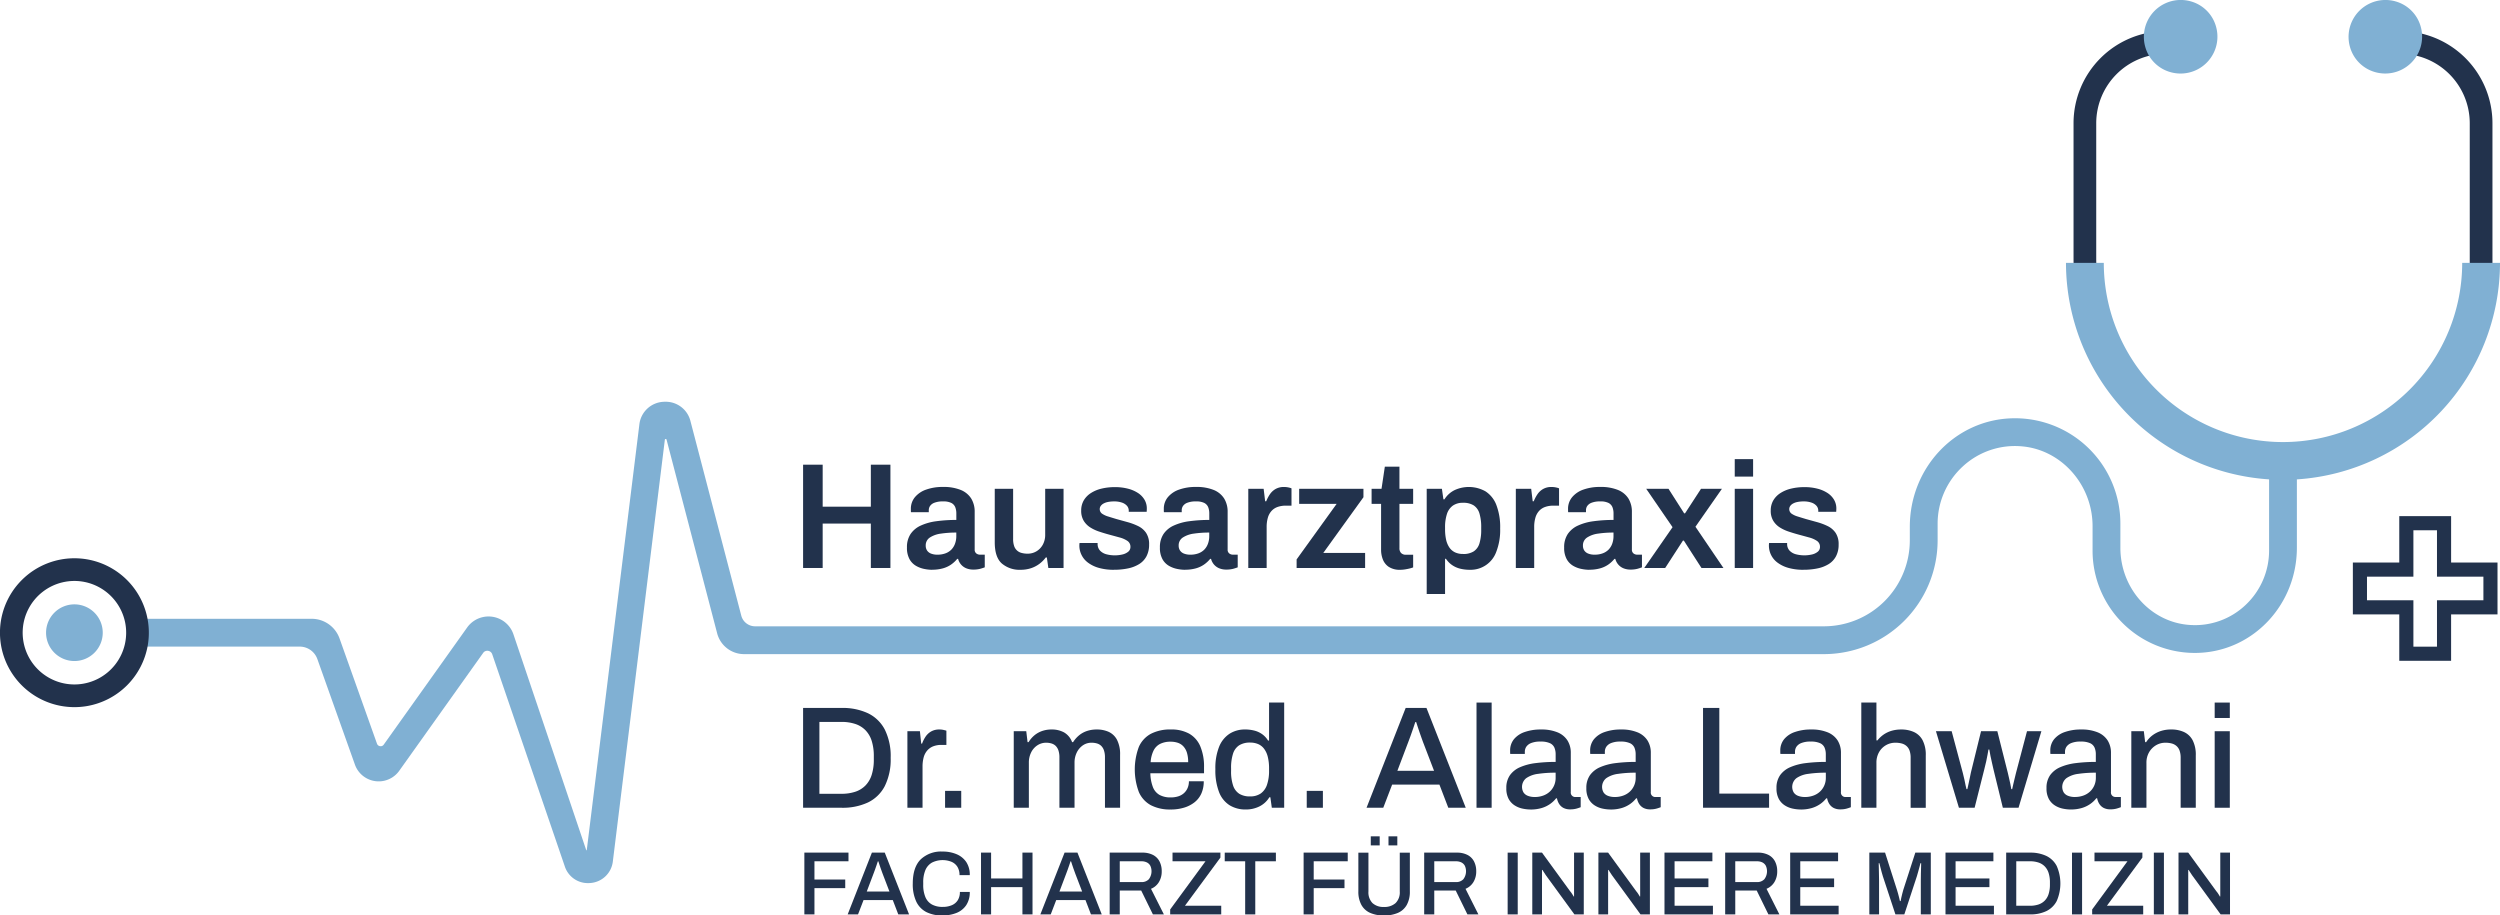 <svg xmlns="http://www.w3.org/2000/svg" xmlns:xlink="http://www.w3.org/1999/xlink" width="555.869" height="203.555" viewBox="0 0 555.869 203.555">
  <defs>
    <clipPath id="clip-path">
      <rect id="Rectangle_106" data-name="Rectangle 106" width="555.869" height="203.555" fill="none"/>
    </clipPath>
  </defs>
  <g id="Group_82" data-name="Group 82" transform="translate(0 0)">
    <path id="Path_250" data-name="Path 250" d="M91.774,76.069V53.1h4.353v9.339h10.711V53.1h4.353V76.069h-4.353V66.193H96.126v9.876Z" transform="translate(86.792 50.221)" fill="#22324c"/>
    <g id="Group_81" data-name="Group 81" transform="translate(0 0)">
      <g id="Group_80" data-name="Group 80" clip-path="url(#clip-path)">
        <path id="Path_251" data-name="Path 251" d="M109.2,74.061a8.929,8.929,0,0,1-1.691-.185,6.005,6.005,0,0,1-1.841-.685,3.909,3.909,0,0,1-1.455-1.488,5.173,5.173,0,0,1-.57-2.6,5.231,5.231,0,0,1,.8-2.994,5.449,5.449,0,0,1,2.261-1.876,12.035,12.035,0,0,1,3.481-.971,32.152,32.152,0,0,1,4.436-.284v-1.44a3.786,3.786,0,0,0-.235-1.374,1.854,1.854,0,0,0-.852-.953,3.878,3.878,0,0,0-1.858-.352,5.018,5.018,0,0,0-1.942.3,2.019,2.019,0,0,0-.971.735,1.692,1.692,0,0,0-.269.9v.469h-3.95a1.613,1.613,0,0,1-.033-.335v-.4a4,4,0,0,1,.9-2.609,5.64,5.64,0,0,1,2.512-1.691,10.8,10.8,0,0,1,3.714-.586,10.084,10.084,0,0,1,3.967.669,4.927,4.927,0,0,1,2.327,1.909,5.589,5.589,0,0,1,.769,3.012v8.3a1.043,1.043,0,0,0,.37.9,1.335,1.335,0,0,0,.8.269h1.072v2.812q-.336.134-.973.319a5.822,5.822,0,0,1-1.572.183,4.008,4.008,0,0,1-1.557-.284,3.068,3.068,0,0,1-1.156-.821,3.176,3.176,0,0,1-.669-1.271h-.2a6.7,6.7,0,0,1-1.356,1.255,6.029,6.029,0,0,1-1.841.852,8.809,8.809,0,0,1-2.428.3m1.239-3.347a4.958,4.958,0,0,0,1.792-.3,3.551,3.551,0,0,0,1.306-.837,3.675,3.675,0,0,0,.8-1.306,4.774,4.774,0,0,0,.286-1.673v-.8a22.951,22.951,0,0,0-3.4.233,5.887,5.887,0,0,0-2.479.872,2.063,2.063,0,0,0-.92,1.808,1.941,1.941,0,0,0,.284,1.053,1.861,1.861,0,0,0,.87.7,3.715,3.715,0,0,0,1.457.251" transform="translate(98.018 52.63)" fill="#22324c"/>
        <path id="Path_252" data-name="Path 252" d="M119.4,73.867a6.056,6.056,0,0,1-4.135-1.389q-1.591-1.386-1.59-4.736V55.857h4.084V67a4.75,4.75,0,0,0,.218,1.559,2.324,2.324,0,0,0,1.656,1.555,4.951,4.951,0,0,0,1.339.169,3.77,3.77,0,0,0,1.992-.537,3.855,3.855,0,0,0,1.407-1.488,4.464,4.464,0,0,0,.518-2.16V55.857h4.084V73.466h-3.38l-.335-2.343h-.235a7.138,7.138,0,0,1-1.422,1.422,6.528,6.528,0,0,1-1.874.971,7.355,7.355,0,0,1-2.327.35" transform="translate(107.506 52.825)" fill="#22324c"/>
        <path id="Path_253" data-name="Path 253" d="M131.044,74.045a12.063,12.063,0,0,1-3.347-.418,7.314,7.314,0,0,1-2.411-1.154,4.7,4.7,0,0,1-1.942-3.884,2.335,2.335,0,0,1,.018-.3c.01-.09.016-.156.016-.2H127.4v.269a2.125,2.125,0,0,0,.568,1.455,3.02,3.02,0,0,0,1.407.788,7.152,7.152,0,0,0,1.841.233,7.275,7.275,0,0,0,1.658-.185,3.181,3.181,0,0,0,1.306-.6,1.334,1.334,0,0,0,.519-1.088,1.536,1.536,0,0,0-.671-1.339,5.685,5.685,0,0,0-1.757-.771q-1.089-.3-2.327-.634-1.1-.3-2.208-.669a8.917,8.917,0,0,1-1.992-.938,4.587,4.587,0,0,1-1.44-1.473,4.237,4.237,0,0,1-.553-2.243,4.419,4.419,0,0,1,.57-2.276,4.855,4.855,0,0,1,1.574-1.623A7.606,7.606,0,0,1,128.266,56a12.525,12.525,0,0,1,2.979-.335,11.351,11.351,0,0,1,2.862.335,7.568,7.568,0,0,1,2.243.953,4.514,4.514,0,0,1,1.473,1.508,3.8,3.8,0,0,1,.52,1.957c0,.158-.006.313-.017.469s-.016.245-.016.269h-3.985v-.235a1.621,1.621,0,0,0-.385-1.088,2.6,2.6,0,0,0-1.1-.72,5.175,5.175,0,0,0-1.792-.269,6.632,6.632,0,0,0-1.4.134,3.337,3.337,0,0,0-.988.368,1.855,1.855,0,0,0-.586.537,1.241,1.241,0,0,0,.3,1.673,4.68,4.68,0,0,0,1.354.636q.855.269,1.858.57l2.477.685a13.686,13.686,0,0,1,2.362.887,4.554,4.554,0,0,1,1.757,1.506,4.468,4.468,0,0,1,.669,2.578,5.48,5.48,0,0,1-.586,2.627,4.537,4.537,0,0,1-1.64,1.741,7.647,7.647,0,0,1-2.477.953,14.873,14.873,0,0,1-3.1.3" transform="translate(116.65 52.646)" fill="#22324c"/>
        <path id="Path_254" data-name="Path 254" d="M138.106,74.061a8.929,8.929,0,0,1-1.691-.185,6,6,0,0,1-1.841-.685,3.909,3.909,0,0,1-1.455-1.488,5.173,5.173,0,0,1-.57-2.6,5.231,5.231,0,0,1,.8-2.994,5.449,5.449,0,0,1,2.261-1.876,12.034,12.034,0,0,1,3.481-.971,32.153,32.153,0,0,1,4.436-.284v-1.44a3.787,3.787,0,0,0-.235-1.374,1.855,1.855,0,0,0-.852-.953,3.878,3.878,0,0,0-1.858-.352,5.018,5.018,0,0,0-1.942.3,2.019,2.019,0,0,0-.971.735,1.692,1.692,0,0,0-.269.9v.469h-3.95a1.613,1.613,0,0,1-.033-.335v-.4a4,4,0,0,1,.9-2.609,5.64,5.64,0,0,1,2.512-1.691,10.8,10.8,0,0,1,3.714-.586,10.084,10.084,0,0,1,3.967.669,4.927,4.927,0,0,1,2.327,1.909,5.59,5.59,0,0,1,.771,3.012v8.3a1.042,1.042,0,0,0,.368.9,1.335,1.335,0,0,0,.8.269h1.072v2.812q-.336.134-.973.319a5.822,5.822,0,0,1-1.572.183,4.008,4.008,0,0,1-1.557-.284,3.068,3.068,0,0,1-1.156-.821,3.175,3.175,0,0,1-.669-1.271h-.2a6.7,6.7,0,0,1-1.356,1.255,6.029,6.029,0,0,1-1.841.852,8.808,8.808,0,0,1-2.428.3m1.239-3.347a4.958,4.958,0,0,0,1.792-.3,3.551,3.551,0,0,0,1.306-.837,3.674,3.674,0,0,0,.8-1.306,4.775,4.775,0,0,0,.286-1.673v-.8a22.951,22.951,0,0,0-3.4.233,5.887,5.887,0,0,0-2.479.872,2.063,2.063,0,0,0-.92,1.808,1.941,1.941,0,0,0,.284,1.053,1.861,1.861,0,0,0,.87.7,3.715,3.715,0,0,0,1.457.251" transform="translate(125.354 52.63)" fill="#22324c"/>
        <path id="Path_255" data-name="Path 255" d="M142.648,73.661V56.052h3.415l.335,2.778h.235a8.166,8.166,0,0,1,.819-1.557,3.831,3.831,0,0,1,1.255-1.171,3.644,3.644,0,0,1,1.876-.451,4.623,4.623,0,0,1,.988.1,4.087,4.087,0,0,1,.685.2V59.8h-1.237a5.47,5.47,0,0,0-1.843.286,3.292,3.292,0,0,0-1.354.885A3.764,3.764,0,0,0,147,62.48a7.414,7.414,0,0,0-.269,2.107v9.073Z" transform="translate(134.905 52.63)" fill="#22324c"/>
        <path id="Path_256" data-name="Path 256" d="M148.171,73.466V71.557l8.9-12.351h-8.334V55.857h14.293v1.876L154.1,70.117h9.3v3.349Z" transform="translate(140.129 52.825)" fill="#22324c"/>
        <path id="Path_257" data-name="Path 257" d="M163.133,76.258a4.446,4.446,0,0,1-2.578-.652,3.521,3.521,0,0,1-1.323-1.675,5.9,5.9,0,0,1-.383-2.092V61.6h-2.109V58.249h2.208l.737-4.921h3.247v4.921h3.047V61.6h-3.047v9.841a1.5,1.5,0,0,0,.368,1.088,1.459,1.459,0,0,0,1.105.385h1.574v2.812a6.372,6.372,0,0,1-.821.251c-.323.078-.665.144-1.021.2a6.654,6.654,0,0,1-1,.082" transform="translate(148.231 50.433)" fill="#22324c"/>
        <path id="Path_258" data-name="Path 258" d="M163.037,79.451v-23.4h3.38l.335,2.343h.233a5.548,5.548,0,0,1,2.276-2.057,7.55,7.55,0,0,1,6.847.282,6.247,6.247,0,0,1,2.409,3.014,13.736,13.736,0,0,1,.854,5.255,13.333,13.333,0,0,1-.87,5.189,6.047,6.047,0,0,1-5.892,3.983,8.635,8.635,0,0,1-2.21-.267,5.4,5.4,0,0,1-1.773-.821,5.164,5.164,0,0,1-1.308-1.356h-.2v7.833Zm8.067-8.9a4.287,4.287,0,0,0,2.393-.588,3.233,3.233,0,0,0,1.273-1.79,10.234,10.234,0,0,0,.385-3.045v-.471a10.544,10.544,0,0,0-.385-3.1,3.244,3.244,0,0,0-1.273-1.808,4.288,4.288,0,0,0-2.393-.586,3.788,3.788,0,0,0-2.261.636,3.667,3.667,0,0,0-1.306,1.858,9.344,9.344,0,0,0-.418,2.994v.4a10.6,10.6,0,0,0,.234,2.327,5,5,0,0,0,.722,1.724,3.206,3.206,0,0,0,1.237,1.072,4.072,4.072,0,0,0,1.792.368" transform="translate(154.187 52.63)" fill="#22324c"/>
        <path id="Path_259" data-name="Path 259" d="M173.222,73.661V56.052h3.413l.337,2.778h.233a8.176,8.176,0,0,1,.821-1.557,3.794,3.794,0,0,1,1.255-1.171,3.639,3.639,0,0,1,1.876-.451,4.6,4.6,0,0,1,.987.1,4.119,4.119,0,0,1,.687.2V59.8h-1.239a5.466,5.466,0,0,0-1.841.286,3.287,3.287,0,0,0-1.356.885,3.787,3.787,0,0,0-.821,1.508,7.414,7.414,0,0,0-.268,2.107v9.073Z" transform="translate(163.819 52.63)" fill="#22324c"/>
        <path id="Path_260" data-name="Path 260" d="M184.3,74.061a8.877,8.877,0,0,1-1.689-.185,5.968,5.968,0,0,1-1.841-.685,3.9,3.9,0,0,1-1.457-1.488,5.174,5.174,0,0,1-.568-2.6,5.23,5.23,0,0,1,.8-2.994,5.462,5.462,0,0,1,2.261-1.876,12.035,12.035,0,0,1,3.481-.971,32.153,32.153,0,0,1,4.436-.284v-1.44a3.787,3.787,0,0,0-.235-1.374,1.855,1.855,0,0,0-.852-.953,3.873,3.873,0,0,0-1.858-.352,5.036,5.036,0,0,0-1.944.3,2.022,2.022,0,0,0-.969.735,1.689,1.689,0,0,0-.267.9v.469h-3.952a1.762,1.762,0,0,1-.035-.335v-.4a3.982,3.982,0,0,1,.907-2.609,5.622,5.622,0,0,1,2.51-1.691,10.8,10.8,0,0,1,3.714-.586,10.084,10.084,0,0,1,3.967.669,4.927,4.927,0,0,1,2.327,1.909,5.607,5.607,0,0,1,.77,3.012v8.3a1.042,1.042,0,0,0,.368.9,1.335,1.335,0,0,0,.8.269h1.07v2.812q-.336.134-.971.319a5.822,5.822,0,0,1-1.572.183,4.008,4.008,0,0,1-1.557-.284,3.045,3.045,0,0,1-1.154-.821,3.128,3.128,0,0,1-.669-1.271h-.2a6.756,6.756,0,0,1-1.356,1.255,6.029,6.029,0,0,1-1.841.852,8.808,8.808,0,0,1-2.428.3m1.239-3.347a4.958,4.958,0,0,0,1.792-.3,3.551,3.551,0,0,0,1.306-.837,3.706,3.706,0,0,0,.8-1.306,4.819,4.819,0,0,0,.284-1.673v-.8a22.979,22.979,0,0,0-3.4.233,5.868,5.868,0,0,0-2.475.872,2.063,2.063,0,0,0-.92,1.808,1.94,1.94,0,0,0,.282,1.053,1.857,1.857,0,0,0,.872.7,3.705,3.705,0,0,0,1.455.251" transform="translate(169.042 52.63)" fill="#22324c"/>
        <path id="Path_261" data-name="Path 261" d="M187.9,73.466l6.292-9.073-5.859-8.536h4.956l3.481,5.456h.2l3.547-5.456h4.654l-5.89,8.437,6.224,9.172h-4.886L196.7,67.374h-.2l-3.95,6.092Z" transform="translate(177.698 52.825)" fill="#22324c"/>
        <path id="Path_262" data-name="Path 262" d="M198.238,52.467h4.082v3.884h-4.082Zm0,6.6h4.082V76.672h-4.082Z" transform="translate(187.478 49.619)" fill="#22324c"/>
        <path id="Path_263" data-name="Path 263" d="M209.842,74.045a12.063,12.063,0,0,1-3.347-.418,7.351,7.351,0,0,1-2.411-1.154,4.691,4.691,0,0,1-1.942-3.884,2.035,2.035,0,0,1,.017-.3c.01-.09.016-.156.016-.2h4.016v.269a2.136,2.136,0,0,0,.57,1.455,3.011,3.011,0,0,0,1.407.788,7.436,7.436,0,0,0,3.5.049,3.177,3.177,0,0,0,1.308-.6,1.334,1.334,0,0,0,.519-1.088,1.539,1.539,0,0,0-.669-1.339,5.719,5.719,0,0,0-1.759-.771q-1.086-.3-2.327-.634-1.1-.3-2.208-.669a8.917,8.917,0,0,1-1.992-.938,4.581,4.581,0,0,1-1.438-1.473,4.219,4.219,0,0,1-.553-2.243,4.418,4.418,0,0,1,.568-2.276,4.854,4.854,0,0,1,1.574-1.623A7.586,7.586,0,0,1,207.064,56a12.525,12.525,0,0,1,2.979-.335A11.351,11.351,0,0,1,212.9,56a7.567,7.567,0,0,1,2.243.953,4.514,4.514,0,0,1,1.473,1.508,3.8,3.8,0,0,1,.52,1.957c0,.158-.006.313-.018.469s-.016.245-.016.269h-3.985v-.235a1.621,1.621,0,0,0-.385-1.088,2.6,2.6,0,0,0-1.1-.72,5.175,5.175,0,0,0-1.792-.269,6.633,6.633,0,0,0-1.4.134,3.337,3.337,0,0,0-.988.368,1.834,1.834,0,0,0-.586.537,1.241,1.241,0,0,0,.3,1.673,4.669,4.669,0,0,0,1.356.636q.852.269,1.856.57l2.477.685a13.625,13.625,0,0,1,2.362.887,4.54,4.54,0,0,1,1.757,1.506,4.468,4.468,0,0,1,.669,2.578,5.457,5.457,0,0,1-.586,2.627,4.537,4.537,0,0,1-1.64,1.741,7.646,7.646,0,0,1-2.477.953,14.859,14.859,0,0,1-3.1.3" transform="translate(191.171 52.646)" fill="#22324c"/>
        <path id="Path_264" data-name="Path 264" d="M91.918,111.17V97.435h9.81v1.922H94.162v4.065h6.845v1.9H94.162v5.845Z" transform="translate(86.929 92.146)" fill="#22324c"/>
        <path id="Path_265" data-name="Path 265" d="M96.868,111.17l5.384-13.735h2.864l5.405,13.735h-2.4l-1.22-3.183h-6.506L99.17,111.17Zm4.244-5.086h5.045l-1.541-4.024c-.041-.121-.1-.286-.181-.5s-.163-.448-.251-.7-.173-.512-.261-.771-.161-.5-.23-.712h-.119c-.082.255-.181.555-.3.9s-.237.681-.35,1-.21.58-.29.78Z" transform="translate(91.61 92.146)" fill="#22324c"/>
        <path id="Path_266" data-name="Path 266" d="M110.913,111.525a7.792,7.792,0,0,1-3.572-.751,5.029,5.029,0,0,1-2.253-2.331,9.074,9.074,0,0,1-.78-4.024q0-3.6,1.751-5.357a6.588,6.588,0,0,1,4.874-1.751,7.865,7.865,0,0,1,3.094.58,4.851,4.851,0,0,1,2.162,1.732,5.07,5.07,0,0,1,.792,2.932H114.7a3.422,3.422,0,0,0-.461-1.841,2.877,2.877,0,0,0-1.311-1.121,5.343,5.343,0,0,0-4.345.169,3.467,3.467,0,0,0-1.461,1.652,6.932,6.932,0,0,0-.49,2.8v.44a6.916,6.916,0,0,0,.49,2.8,3.355,3.355,0,0,0,1.453,1.632,4.866,4.866,0,0,0,2.382.531,5.08,5.08,0,0,0,2.022-.372,2.874,2.874,0,0,0,1.331-1.111,3.373,3.373,0,0,0,.471-1.841h2.2a5.111,5.111,0,0,1-.792,2.942,4.692,4.692,0,0,1-2.162,1.722,8.169,8.169,0,0,1-3.113.56" transform="translate(98.645 92.03)" fill="#22324c"/>
        <path id="Path_267" data-name="Path 267" d="M112.106,111.17V97.435h2.243v5.748h6.966V97.435h2.243V111.17h-2.243V105.1h-6.966v6.067Z" transform="translate(106.02 92.146)" fill="#22324c"/>
        <path id="Path_268" data-name="Path 268" d="M118.887,111.17l5.384-13.735h2.864l5.405,13.735h-2.4l-1.22-3.183h-6.506l-1.222,3.183Zm4.244-5.086h5.045l-1.541-4.024c-.041-.121-.1-.286-.181-.5s-.163-.448-.251-.7-.173-.512-.261-.771-.161-.5-.23-.712h-.119c-.082.255-.181.555-.3.9s-.237.681-.35,1-.21.58-.29.78Z" transform="translate(112.434 92.146)" fill="#22324c"/>
        <path id="Path_269" data-name="Path 269" d="M126.808,111.17V97.435h7.228a5.057,5.057,0,0,1,2.422.521,3.387,3.387,0,0,1,1.44,1.451,4.663,4.663,0,0,1,.483,2.171,4.533,4.533,0,0,1-.623,2.4,3.666,3.666,0,0,1-1.761,1.5l2.862,5.685h-2.442l-2.6-5.306h-4.765v5.306Zm2.243-7.187h4.8a2.163,2.163,0,0,0,1.671-.64,2.929,2.929,0,0,0,.331-2.973,1.751,1.751,0,0,0-.761-.751,2.676,2.676,0,0,0-1.241-.261h-4.8Z" transform="translate(119.925 92.146)" fill="#22324c"/>
        <path id="Path_270" data-name="Path 270" d="M133.723,111.17v-1.1l7.849-10.711h-7.328V97.435h10.649v1.1l-7.886,10.709h8.067v1.922Z" transform="translate(126.464 92.146)" fill="#22324c"/>
        <path id="Path_271" data-name="Path 271" d="M144.5,111.17V99.357h-4.545V97.435H151.33v1.922h-4.584V111.17Z" transform="translate(132.361 92.146)" fill="#22324c"/>
        <path id="Path_272" data-name="Path 272" d="M148.971,111.17V97.435h9.81v1.922h-7.567v4.065h6.845v1.9h-6.845v5.845Z" transform="translate(140.885 92.146)" fill="#22324c"/>
        <path id="Path_273" data-name="Path 273" d="M160.912,113.17a7.451,7.451,0,0,1-3.043-.57,4.121,4.121,0,0,1-1.961-1.773,6.089,6.089,0,0,1-.681-3.043V99.2h2.241v8.649a3.39,3.39,0,0,0,.9,2.563,3.534,3.534,0,0,0,2.543.862,3.67,3.67,0,0,0,2.592-.862,3.322,3.322,0,0,0,.932-2.563V99.2h2.241v8.588a6.026,6.026,0,0,1-.691,3.043A4.161,4.161,0,0,1,164,112.6a7.628,7.628,0,0,1-3.092.57m-2.922-17.6h1.983v2.022H157.99Zm3.942,0h1.961v2.022h-1.961Z" transform="translate(146.801 90.385)" fill="#22324c"/>
        <path id="Path_274" data-name="Path 274" d="M162.749,111.17V97.435h7.226a5.052,5.052,0,0,1,2.422.521,3.392,3.392,0,0,1,1.442,1.451,4.664,4.664,0,0,1,.481,2.171,4.533,4.533,0,0,1-.621,2.4,3.674,3.674,0,0,1-1.761,1.5l2.862,5.685h-2.442l-2.6-5.306H164.99v5.306Zm2.241-7.187h4.8a2.16,2.16,0,0,0,1.671-.64,2.936,2.936,0,0,0,.333-2.973,1.761,1.761,0,0,0-.761-.751,2.685,2.685,0,0,0-1.243-.261h-4.8Z" transform="translate(153.915 92.146)" fill="#22324c"/>
        <rect id="Rectangle_100" data-name="Rectangle 100" width="2.241" height="13.735" transform="translate(335.222 189.581)" fill="#22324c"/>
        <path id="Path_275" data-name="Path 275" d="M175.1,111.17V97.435h2.162l6.267,8.61a2.757,2.757,0,0,1,.27.34c.1.148.195.294.288.44a2.758,2.758,0,0,1,.2.36h.1v-9.75h2.162V111.17h-2.082l-6.347-8.709c-.107-.16-.239-.364-.4-.611s-.28-.436-.36-.57h-.1v9.89Z" transform="translate(165.6 92.146)" fill="#22324c"/>
        <path id="Path_276" data-name="Path 276" d="M182.658,111.17V97.435h2.162l6.267,8.61a2.76,2.76,0,0,1,.27.34c.1.148.195.294.288.44a3.08,3.08,0,0,1,.2.36h.1v-9.75h2.162V111.17h-2.082l-6.347-8.709c-.107-.16-.239-.364-.4-.611s-.28-.436-.36-.57h-.1v9.89Z" transform="translate(172.743 92.146)" fill="#22324c"/>
        <path id="Path_277" data-name="Path 277" d="M190.21,111.17V97.435h10.651v1.922h-8.409v3.825h7.526v1.92h-7.526v4.144h8.528v1.922Z" transform="translate(179.885 92.146)" fill="#22324c"/>
        <path id="Path_278" data-name="Path 278" d="M197.145,111.17V97.435h7.226a5.052,5.052,0,0,1,2.422.521,3.392,3.392,0,0,1,1.442,1.451,4.664,4.664,0,0,1,.481,2.171,4.533,4.533,0,0,1-.621,2.4,3.674,3.674,0,0,1-1.761,1.5l2.862,5.685h-2.442l-2.6-5.306h-4.765v5.306Zm2.241-7.187h4.8a2.16,2.16,0,0,0,1.671-.64,2.937,2.937,0,0,0,.333-2.973,1.762,1.762,0,0,0-.761-.751,2.685,2.685,0,0,0-1.243-.261h-4.8Z" transform="translate(186.444 92.146)" fill="#22324c"/>
        <path id="Path_279" data-name="Path 279" d="M204.573,111.17V97.435h10.651v1.922h-8.409v3.825h7.526v1.92h-7.526v4.144h8.53v1.922Z" transform="translate(193.469 92.146)" fill="#22324c"/>
        <path id="Path_280" data-name="Path 280" d="M213.618,111.17V97.435h3.5l2.662,8.33c.078.241.16.514.239.821s.158.6.23.879.13.527.171.741h.16c.027-.2.074-.44.14-.72s.138-.574.21-.881.15-.593.23-.86l2.685-8.31h3.442V111.17h-2.222v-7.528q0-.759.019-1.582t.041-1.461c.014-.426.019-.7.019-.821h-.16c-.027.148-.09.4-.191.751s-.2.732-.309,1.13-.208.749-.3,1.043L221.4,111.17h-1.981l-2.784-8.448c-.08-.253-.167-.555-.261-.9s-.185-.7-.28-1.06-.173-.689-.239-.983H215.7c.014.321.023.716.031,1.181s.018.938.029,1.413.021.9.021,1.271v7.528Z" transform="translate(202.023 92.146)" fill="#22324c"/>
        <path id="Path_281" data-name="Path 281" d="M222.322,111.17V97.435h10.651v1.922h-8.409v3.825h7.526v1.92h-7.526v4.144h8.53v1.922Z" transform="translate(210.254 92.146)" fill="#22324c"/>
        <path id="Path_282" data-name="Path 282" d="M229.256,111.17V97.435h5.306a8.228,8.228,0,0,1,3.623.732,5.109,5.109,0,0,1,2.312,2.241,9.729,9.729,0,0,1,0,7.779,5.1,5.1,0,0,1-2.312,2.251,8.2,8.2,0,0,1-3.623.732Zm2.241-1.922h3.043a5.911,5.911,0,0,0,1.891-.28,3.484,3.484,0,0,0,1.4-.862,3.672,3.672,0,0,0,.862-1.471,6.868,6.868,0,0,0,.292-2.113V104.1a6.938,6.938,0,0,0-.292-2.133,3.694,3.694,0,0,0-.862-1.473,3.48,3.48,0,0,0-1.4-.86,5.911,5.911,0,0,0-1.891-.28H231.5Z" transform="translate(216.812 92.146)" fill="#22324c"/>
        <rect id="Rectangle_101" data-name="Rectangle 101" width="2.241" height="13.735" transform="translate(460.704 189.581)" fill="#22324c"/>
        <path id="Path_283" data-name="Path 283" d="M239.082,111.17v-1.1l7.849-10.711H239.6V97.435h10.649v1.1l-7.886,10.709h8.067v1.922Z" transform="translate(226.105 92.146)" fill="#22324c"/>
        <rect id="Rectangle_102" data-name="Rectangle 102" width="2.241" height="13.735" transform="translate(478.902 189.581)" fill="#22324c"/>
        <path id="Path_284" data-name="Path 284" d="M248.95,111.17V97.435h2.162l6.267,8.61a2.592,2.592,0,0,1,.27.34c.1.148.195.294.288.44a3.083,3.083,0,0,1,.2.36h.1v-9.75H260.4V111.17h-2.082l-6.347-8.709c-.107-.16-.239-.364-.4-.611s-.28-.436-.36-.57h-.1v9.89Z" transform="translate(235.437 92.146)" fill="#22324c"/>
        <path id="Path_285" data-name="Path 285" d="M282.116,101.634c-25.329-.751-45.162-22.2-45.162-47.54V24.029A20.5,20.5,0,0,1,257.429,3.554V8.6A15.447,15.447,0,0,0,242,24.029V54.141C242,77.373,261.009,97,284.237,96.6a41.575,41.575,0,0,0,40.813-41.52V24.029A15.449,15.449,0,0,0,309.619,8.6V3.554A20.5,20.5,0,0,1,330.1,24.029V55.084a46.622,46.622,0,0,1-47.979,46.549" transform="translate(224.092 3.361)" fill="#22324c"/>
        <path id="Path_286" data-name="Path 286" d="M11.563,81.66a6.3,6.3,0,1,1,6.3-6.3,6.3,6.3,0,0,1-6.3,6.3" transform="translate(4.981 65.318)" fill="#80b0d3"/>
        <path id="Path_287" data-name="Path 287" d="M541.29,30.038h-8.407a39.844,39.844,0,1,1-79.689,0h-8.407a48.307,48.307,0,0,0,45.16,48.143V94.052a16.59,16.59,0,0,1-5.23,12.054,16.323,16.323,0,0,1-12.377,4.444c-8.666-.553-15.457-8.09-15.457-17.161V88a23.435,23.435,0,0,0-24.528-23.384c-12.5.584-22.292,11.172-22.292,24.106v3.03a19.125,19.125,0,0,1-19.1,19.1H153.319a3.183,3.183,0,0,1-3.078-2.376L138.95,65.254a5.665,5.665,0,0,0-5.619-4.335c-.126,0-.255,0-.379.012a5.675,5.675,0,0,0-5.374,5.078L115.887,160.6c-.006.033-.014.049-.058.054s-.054-.016-.064-.043L99.586,112.642a5.843,5.843,0,0,0-10.3-1.522L70.746,137.154a.817.817,0,0,1-.815.35.84.84,0,0,1-.689-.56l-8.328-23.4a6.578,6.578,0,0,0-6.185-4.364h-38.7l-.617.082v5.485l.084.617H52.066a4.166,4.166,0,0,1,3.917,2.765L64.337,141.6a5.609,5.609,0,0,0,9.853,1.374l18.656-26.2a1.113,1.113,0,0,1,1.1-.473,1.137,1.137,0,0,1,.922.767L111,164.221a5.384,5.384,0,0,0,5.213,3.728,5.557,5.557,0,0,0,.574-.029,5.429,5.429,0,0,0,4.9-4.808l11.561-93.751a.193.193,0,0,1,.377-.025l11.254,43.076a6.187,6.187,0,0,0,5.985,4.623h240.1A25.312,25.312,0,0,0,416.246,91.75V88a17.277,17.277,0,0,1,5.623-12.723,17.1,17.1,0,0,1,13.211-4.432c8.758.8,15.618,8.588,15.618,17.735v5.475a22.741,22.741,0,0,0,22.716,22.714c.358,0,.718-.008,1.08-.025,12.132-.566,21.634-10.842,21.634-23.391l0-15.169A48.309,48.309,0,0,0,541.29,30.038" transform="translate(14.579 28.408)" fill="#80b0d3"/>
        <path id="Path_288" data-name="Path 288" d="M255.386.294a8.2,8.2,0,0,0-10.1,10.1,8.056,8.056,0,0,0,5.656,5.658,8.2,8.2,0,0,0,10.1-10.1A8.06,8.06,0,0,0,255.386.294" transform="translate(231.697 0)" fill="#80b0d3"/>
        <path id="Path_289" data-name="Path 289" d="M278.773.294a8.2,8.2,0,0,0-10.094,10.092,8.057,8.057,0,0,0,5.652,5.66,8.2,8.2,0,0,0,10.1-10.1A8.061,8.061,0,0,0,278.773.294" transform="translate(253.817 0)" fill="#80b0d3"/>
        <path id="Path_290" data-name="Path 290" d="M19.35,96.655A16.551,16.551,0,1,1,32.855,83.15,16.57,16.57,0,0,1,19.35,96.655M18.8,69.061a11.506,11.506,0,1,0,9.03,9.03,11.522,11.522,0,0,0-9.03-9.03" transform="translate(0 60.337)" fill="#22324c"/>
        <path id="Path_291" data-name="Path 291" d="M91.773,103.092V80.9h8.573a13.267,13.267,0,0,1,5.855,1.181,8.264,8.264,0,0,1,3.736,3.623A13.261,13.261,0,0,1,111.246,92a13.277,13.277,0,0,1-1.309,6.275,8.24,8.24,0,0,1-3.736,3.638,13.267,13.267,0,0,1-5.855,1.181ZM95.4,99.987h4.917a9.554,9.554,0,0,0,3.057-.453,5.638,5.638,0,0,0,2.265-1.391,5.952,5.952,0,0,0,1.391-2.378,11.092,11.092,0,0,0,.469-3.413v-.679a11.215,11.215,0,0,0-.469-3.444,5.965,5.965,0,0,0-1.391-2.378,5.638,5.638,0,0,0-2.265-1.391,9.554,9.554,0,0,0-3.057-.453H95.4Z" transform="translate(86.792 76.51)" fill="#22324c"/>
        <path id="Path_292" data-name="Path 292" d="M103.693,100.765V83.749h2.782l.29,2.749h.195a7.163,7.163,0,0,1,.761-1.52,3.736,3.736,0,0,1,1.23-1.165,3.587,3.587,0,0,1,1.858-.451,3.9,3.9,0,0,1,.922.1c.27.064.481.119.632.162v3.17h-1.134a4.844,4.844,0,0,0-1.827.323,3.381,3.381,0,0,0-1.325.955A3.9,3.9,0,0,0,107.3,89.6a7.912,7.912,0,0,0-.241,2.039v9.122Z" transform="translate(98.065 78.837)" fill="#22324c"/>
        <rect id="Rectangle_103" data-name="Rectangle 103" width="3.592" height="3.753" transform="translate(210.136 175.848)" fill="#22324c"/>
        <path id="Path_293" data-name="Path 293" d="M115.846,100.765V83.749h2.782l.29,2.426h.228a6.111,6.111,0,0,1,1.343-1.553,5.551,5.551,0,0,1,1.712-.938,6.368,6.368,0,0,1,2.055-.323,5.688,5.688,0,0,1,2.767.646,4.1,4.1,0,0,1,1.794,2.168h.228A6.439,6.439,0,0,1,130.4,84.64a5.448,5.448,0,0,1,1.763-.955,6.751,6.751,0,0,1,2.119-.323,6.378,6.378,0,0,1,2.685.533,3.979,3.979,0,0,1,1.845,1.778,6.953,6.953,0,0,1,.679,3.317v11.774h-3.364V89.6A4.791,4.791,0,0,0,135.9,88a2.549,2.549,0,0,0-.613-1,2.248,2.248,0,0,0-.94-.533,4.178,4.178,0,0,0-1.2-.161,3.342,3.342,0,0,0-1.909.566,4.126,4.126,0,0,0-1.358,1.568,5.092,5.092,0,0,0-.518,2.36v9.964H126V89.6a4.847,4.847,0,0,0-.226-1.6,2.574,2.574,0,0,0-.615-1,2.253,2.253,0,0,0-.938-.533,4.075,4.075,0,0,0-1.165-.161,3.492,3.492,0,0,0-1.94.566,4.012,4.012,0,0,0-1.391,1.568,5.068,5.068,0,0,0-.518,2.36v9.964Z" transform="translate(109.558 78.837)" fill="#22324c"/>
        <path id="Path_294" data-name="Path 294" d="M137.636,101.153a9.143,9.143,0,0,1-4.384-.953,6.1,6.1,0,0,1-2.668-2.928,14.36,14.36,0,0,1,0-10.044,6.093,6.093,0,0,1,2.685-2.911,9.284,9.284,0,0,1,4.43-.955,8.154,8.154,0,0,1,4.059.922,5.845,5.845,0,0,1,2.475,2.8,11.55,11.55,0,0,1,.841,4.724V93.1H133.139a9.083,9.083,0,0,0,.551,3.024,3.418,3.418,0,0,0,1.471,1.778,4.982,4.982,0,0,0,2.506.566,5.424,5.424,0,0,0,1.683-.241,3.416,3.416,0,0,0,1.261-.712,3.3,3.3,0,0,0,.809-1.132,3.7,3.7,0,0,0,.292-1.5h3.3a6.565,6.565,0,0,1-.518,2.685,5.166,5.166,0,0,1-1.5,1.957,7.011,7.011,0,0,1-2.345,1.212,10.154,10.154,0,0,1-3.008.42M133.2,90.64h8.347a7.034,7.034,0,0,0-.276-2.119,3.643,3.643,0,0,0-.792-1.407,3,3,0,0,0-1.23-.792,4.954,4.954,0,0,0-1.617-.243,5.062,5.062,0,0,0-2.313.484,3.309,3.309,0,0,0-1.471,1.5,6.923,6.923,0,0,0-.648,2.572" transform="translate(122.639 78.836)" fill="#22324c"/>
        <path id="Path_295" data-name="Path 295" d="M145.649,104.061a6.709,6.709,0,0,1-3.592-.938,5.99,5.99,0,0,1-2.345-2.911,13.39,13.39,0,0,1-.825-5.111,12.729,12.729,0,0,1,.841-5.014,6.191,6.191,0,0,1,2.329-2.88,6.3,6.3,0,0,1,3.43-.938,8.18,8.18,0,0,1,2.1.259,5.251,5.251,0,0,1,1.732.809,4.814,4.814,0,0,1,1.276,1.391h.228V80.286h3.362v23.388h-2.749l-.323-2.329h-.226a5.375,5.375,0,0,1-2.216,2.037,6.724,6.724,0,0,1-3.024.679m.938-2.911a4.044,4.044,0,0,0,2.411-.664,3.917,3.917,0,0,0,1.374-1.94,9.42,9.42,0,0,0,.453-3.123V94.97a10.459,10.459,0,0,0-.292-2.652,4.895,4.895,0,0,0-.841-1.794,3.286,3.286,0,0,0-1.327-1.02,4.5,4.5,0,0,0-1.747-.323,4.447,4.447,0,0,0-2.426.6,3.454,3.454,0,0,0-1.374,1.86,10.162,10.162,0,0,0-.436,3.267v.584a9.7,9.7,0,0,0,.451,3.249,3.472,3.472,0,0,0,1.376,1.829,4.4,4.4,0,0,0,2.378.582" transform="translate(131.349 75.928)" fill="#22324c"/>
        <rect id="Rectangle_104" data-name="Rectangle 104" width="3.592" height="3.753" transform="translate(290.55 175.848)" fill="#22324c"/>
        <path id="Path_296" data-name="Path 296" d="M156.162,103.092l8.7-22.191h4.627l8.732,22.191h-3.88l-1.973-5.144H161.853l-1.973,5.144Zm6.857-8.217h8.153l-2.492-6.5c-.064-.193-.161-.463-.29-.807s-.265-.722-.4-1.132-.28-.825-.42-1.245-.265-.8-.372-1.148H167c-.13.409-.292.9-.484,1.455s-.385,1.1-.568,1.617-.339.938-.469,1.261Z" transform="translate(147.685 76.51)" fill="#22324c"/>
        <rect id="Rectangle_105" data-name="Rectangle 105" width="3.364" height="23.388" transform="translate(328.299 156.214)" fill="#22324c"/>
        <path id="Path_297" data-name="Path 297" d="M177.507,101.154a8.727,8.727,0,0,1-1.747-.195,5.271,5.271,0,0,1-1.763-.712,3.914,3.914,0,0,1-1.343-1.44,4.9,4.9,0,0,1-.518-2.409,4.835,4.835,0,0,1,.809-2.88,5.4,5.4,0,0,1,2.263-1.778,12.482,12.482,0,0,1,3.479-.907,35.118,35.118,0,0,1,4.415-.259V88.894a3.79,3.79,0,0,0-.274-1.488,1.975,1.975,0,0,0-1-1,4.87,4.87,0,0,0-2.086-.356,5.341,5.341,0,0,0-2.119.339,2.31,2.31,0,0,0-1.068.842,2.032,2.032,0,0,0-.306,1.082V88.8h-3.236a1.669,1.669,0,0,1-.033-.323v-.389a3.939,3.939,0,0,1,.858-2.572,5.292,5.292,0,0,1,2.411-1.6,10.7,10.7,0,0,1,3.59-.551,9.355,9.355,0,0,1,3.672.63,4.759,4.759,0,0,1,2.214,1.8,5.116,5.116,0,0,1,.745,2.813v8.637a.987.987,0,0,0,1.035,1.132h1.164v2.265a8.91,8.91,0,0,1-.969.323,5.142,5.142,0,0,1-1.36.161,3.2,3.2,0,0,1-1.471-.307,2.513,2.513,0,0,1-.971-.874,3.452,3.452,0,0,1-.5-1.276H183.2a6.3,6.3,0,0,1-1.409,1.309,6.5,6.5,0,0,1-1.891.874,8.662,8.662,0,0,1-2.393.307m.938-2.782a5.5,5.5,0,0,0,1.86-.307,4.285,4.285,0,0,0,1.473-.874,4.12,4.12,0,0,0,.969-1.358A4.178,4.178,0,0,0,183.1,94.1V92.97a25.909,25.909,0,0,0-3.913.259,5.883,5.883,0,0,0-2.621.953,2.478,2.478,0,0,0-.615,3.17,1.994,1.994,0,0,0,.971.761,4.053,4.053,0,0,0,1.52.259" transform="translate(162.793 78.837)" fill="#22324c"/>
        <path id="Path_298" data-name="Path 298" d="M186.651,101.154a8.727,8.727,0,0,1-1.747-.195,5.271,5.271,0,0,1-1.763-.712,3.915,3.915,0,0,1-1.343-1.44,4.9,4.9,0,0,1-.518-2.409,4.835,4.835,0,0,1,.809-2.88,5.4,5.4,0,0,1,2.263-1.778,12.482,12.482,0,0,1,3.479-.907,35.118,35.118,0,0,1,4.415-.259V88.894a3.789,3.789,0,0,0-.274-1.488,1.975,1.975,0,0,0-1-1,4.871,4.871,0,0,0-2.086-.356,5.341,5.341,0,0,0-2.119.339,2.31,2.31,0,0,0-1.068.842,2.032,2.032,0,0,0-.305,1.082V88.8h-3.236a1.669,1.669,0,0,1-.033-.323v-.389a3.939,3.939,0,0,1,.858-2.572,5.292,5.292,0,0,1,2.411-1.6,10.7,10.7,0,0,1,3.59-.551,9.355,9.355,0,0,1,3.672.63,4.759,4.759,0,0,1,2.214,1.8,5.116,5.116,0,0,1,.745,2.813v8.637a.987.987,0,0,0,1.035,1.132h1.164v2.265a8.9,8.9,0,0,1-.969.323,5.142,5.142,0,0,1-1.36.161,3.2,3.2,0,0,1-1.471-.307,2.513,2.513,0,0,1-.971-.874,3.453,3.453,0,0,1-.5-1.276h-.193a6.3,6.3,0,0,1-1.409,1.309,6.5,6.5,0,0,1-1.891.874,8.661,8.661,0,0,1-2.393.307m.938-2.782a5.5,5.5,0,0,0,1.86-.307,4.285,4.285,0,0,0,1.473-.874,4.12,4.12,0,0,0,.969-1.358,4.178,4.178,0,0,0,.356-1.732V92.97a25.908,25.908,0,0,0-3.913.259,5.883,5.883,0,0,0-2.621.953,2.478,2.478,0,0,0-.615,3.17,1.994,1.994,0,0,0,.971.761,4.053,4.053,0,0,0,1.52.259" transform="translate(171.441 78.837)" fill="#22324c"/>
        <path id="Path_299" data-name="Path 299" d="M194.614,103.092V80.9h3.623V99.953H209.3v3.138Z" transform="translate(184.05 76.509)" fill="#22324c"/>
        <path id="Path_300" data-name="Path 300" d="M208.379,101.154a8.727,8.727,0,0,1-1.747-.195,5.271,5.271,0,0,1-1.763-.712,3.914,3.914,0,0,1-1.343-1.44,4.9,4.9,0,0,1-.518-2.409,4.835,4.835,0,0,1,.809-2.88,5.4,5.4,0,0,1,2.263-1.778,12.482,12.482,0,0,1,3.479-.907,35.116,35.116,0,0,1,4.415-.259V88.894a3.789,3.789,0,0,0-.274-1.488,1.975,1.975,0,0,0-1-1,4.871,4.871,0,0,0-2.086-.356,5.341,5.341,0,0,0-2.119.339,2.31,2.31,0,0,0-1.068.842,2.032,2.032,0,0,0-.305,1.082V88.8h-3.236a1.672,1.672,0,0,1-.033-.323v-.389a3.939,3.939,0,0,1,.858-2.572,5.292,5.292,0,0,1,2.411-1.6,10.7,10.7,0,0,1,3.59-.551,9.355,9.355,0,0,1,3.672.63,4.759,4.759,0,0,1,2.214,1.8,5.116,5.116,0,0,1,.745,2.813v8.637a.987.987,0,0,0,1.035,1.132h1.164v2.265a8.906,8.906,0,0,1-.969.323,5.142,5.142,0,0,1-1.36.161,3.2,3.2,0,0,1-1.471-.307,2.513,2.513,0,0,1-.971-.874,3.453,3.453,0,0,1-.5-1.276h-.193a6.3,6.3,0,0,1-1.409,1.309,6.5,6.5,0,0,1-1.891.874,8.661,8.661,0,0,1-2.393.307m.938-2.782a5.487,5.487,0,0,0,1.86-.307,4.285,4.285,0,0,0,1.473-.874,4.121,4.121,0,0,0,.969-1.358,4.178,4.178,0,0,0,.356-1.732V92.97a25.909,25.909,0,0,0-3.913.259,5.883,5.883,0,0,0-2.621.953,2.478,2.478,0,0,0-.615,3.17,1.994,1.994,0,0,0,.971.761,4.053,4.053,0,0,0,1.52.259" transform="translate(191.99 78.837)" fill="#22324c"/>
        <path id="Path_301" data-name="Path 301" d="M212.7,103.674V80.286h3.364V88.7h.226a6.416,6.416,0,0,1,1.391-1.311,6.231,6.231,0,0,1,1.747-.825,7.451,7.451,0,0,1,2.134-.29,6.739,6.739,0,0,1,2.847.566,4.147,4.147,0,0,1,1.924,1.827,7.033,7.033,0,0,1,.7,3.4v11.612h-3.364V92.579a4.659,4.659,0,0,0-.243-1.619,2.468,2.468,0,0,0-.7-1.035,2.64,2.64,0,0,0-1.066-.549,5.289,5.289,0,0,0-1.36-.161,4.121,4.121,0,0,0-3.654,2.1,4.7,4.7,0,0,0-.582,2.393v9.964Z" transform="translate(201.156 75.928)" fill="#22324c"/>
        <path id="Path_302" data-name="Path 302" d="M226.341,100.576,221.23,83.561h3.495l2.491,9.316c.128.453.243.928.34,1.424s.189.938.274,1.325.15.66.193.809h.195q.128-.581.292-1.327t.292-1.374c.086-.42.15-.739.193-.955l2.265-9.219h3.623l2.329,9.252c.086.344.177.739.274,1.181s.195.879.292,1.309.167.809.21,1.132h.195q.1-.452.243-1.084t.305-1.278q.163-.645.292-1.2l2.457-9.316h3.2l-5.08,17.015h-3.493l-2.07-8.476c-.088-.409-.195-.883-.325-1.422s-.247-1.078-.356-1.619-.193-1.012-.257-1.422h-.195q-.067.356-.177,1.035t-.307,1.553c-.13.582-.282,1.208-.453,1.876l-2.134,8.476Z" transform="translate(209.222 79.025)" fill="#22324c"/>
        <path id="Path_303" data-name="Path 303" d="M239.235,101.154a8.727,8.727,0,0,1-1.747-.195,5.271,5.271,0,0,1-1.763-.712,3.914,3.914,0,0,1-1.343-1.44,4.9,4.9,0,0,1-.518-2.409,4.835,4.835,0,0,1,.809-2.88,5.4,5.4,0,0,1,2.263-1.778,12.482,12.482,0,0,1,3.479-.907,35.117,35.117,0,0,1,4.415-.259V88.894a3.789,3.789,0,0,0-.274-1.488,1.975,1.975,0,0,0-1-1,4.871,4.871,0,0,0-2.086-.356,5.341,5.341,0,0,0-2.119.339,2.31,2.31,0,0,0-1.068.842,2.032,2.032,0,0,0-.305,1.082V88.8h-3.236a1.669,1.669,0,0,1-.033-.323v-.389a3.939,3.939,0,0,1,.858-2.572,5.292,5.292,0,0,1,2.411-1.6,10.7,10.7,0,0,1,3.59-.551,9.355,9.355,0,0,1,3.672.63,4.759,4.759,0,0,1,2.214,1.8A5.116,5.116,0,0,1,248.2,88.6v8.637a.987.987,0,0,0,1.035,1.132h1.164v2.265a8.906,8.906,0,0,1-.969.323,5.143,5.143,0,0,1-1.36.161,3.2,3.2,0,0,1-1.471-.307,2.513,2.513,0,0,1-.971-.874,3.454,3.454,0,0,1-.5-1.276h-.193a6.3,6.3,0,0,1-1.409,1.309,6.5,6.5,0,0,1-1.891.874,8.662,8.662,0,0,1-2.393.307m.938-2.782a5.487,5.487,0,0,0,1.86-.307,4.285,4.285,0,0,0,1.473-.874,4.12,4.12,0,0,0,.969-1.358,4.178,4.178,0,0,0,.356-1.732V92.97a25.909,25.909,0,0,0-3.913.259,5.883,5.883,0,0,0-2.621.953,2.478,2.478,0,0,0-.615,3.17,1.994,1.994,0,0,0,.971.761,4.06,4.06,0,0,0,1.52.259" transform="translate(221.171 78.837)" fill="#22324c"/>
        <path id="Path_304" data-name="Path 304" d="M243.557,100.765V83.749h2.782l.29,2.426h.228a5.886,5.886,0,0,1,1.455-1.553,6.434,6.434,0,0,1,1.86-.938,7.387,7.387,0,0,1,2.247-.323,6.739,6.739,0,0,1,2.847.566,4.147,4.147,0,0,1,1.924,1.827,7.033,7.033,0,0,1,.7,3.4v11.612h-3.364V89.67a4.658,4.658,0,0,0-.243-1.619,2.468,2.468,0,0,0-.7-1.035,2.641,2.641,0,0,0-1.066-.549,5.285,5.285,0,0,0-1.358-.161,4.07,4.07,0,0,0-2.119.566A4.307,4.307,0,0,0,247.5,88.44a4.629,4.629,0,0,0-.582,2.36v9.964Z" transform="translate(230.337 78.837)" fill="#22324c"/>
        <path id="Path_305" data-name="Path 305" d="M253.083,80.286h3.364v3.428h-3.364Zm0,6.372h3.364v17.015h-3.364Z" transform="translate(239.346 75.928)" fill="#22324c"/>
        <path id="Path_306" data-name="Path 306" d="M290.719,69.3V58.98H279.192V69.3H268.874V80.827h10.318V91.145h11.526V80.827h10.318V69.3Zm-3.14,8.386V88h-5.244V77.684H272.016V72.44h10.318V62.122h5.244V72.44H297.9v5.244Z" transform="translate(254.279 55.779)" fill="#22324c"/>
      </g>
    </g>
  </g>
</svg>
